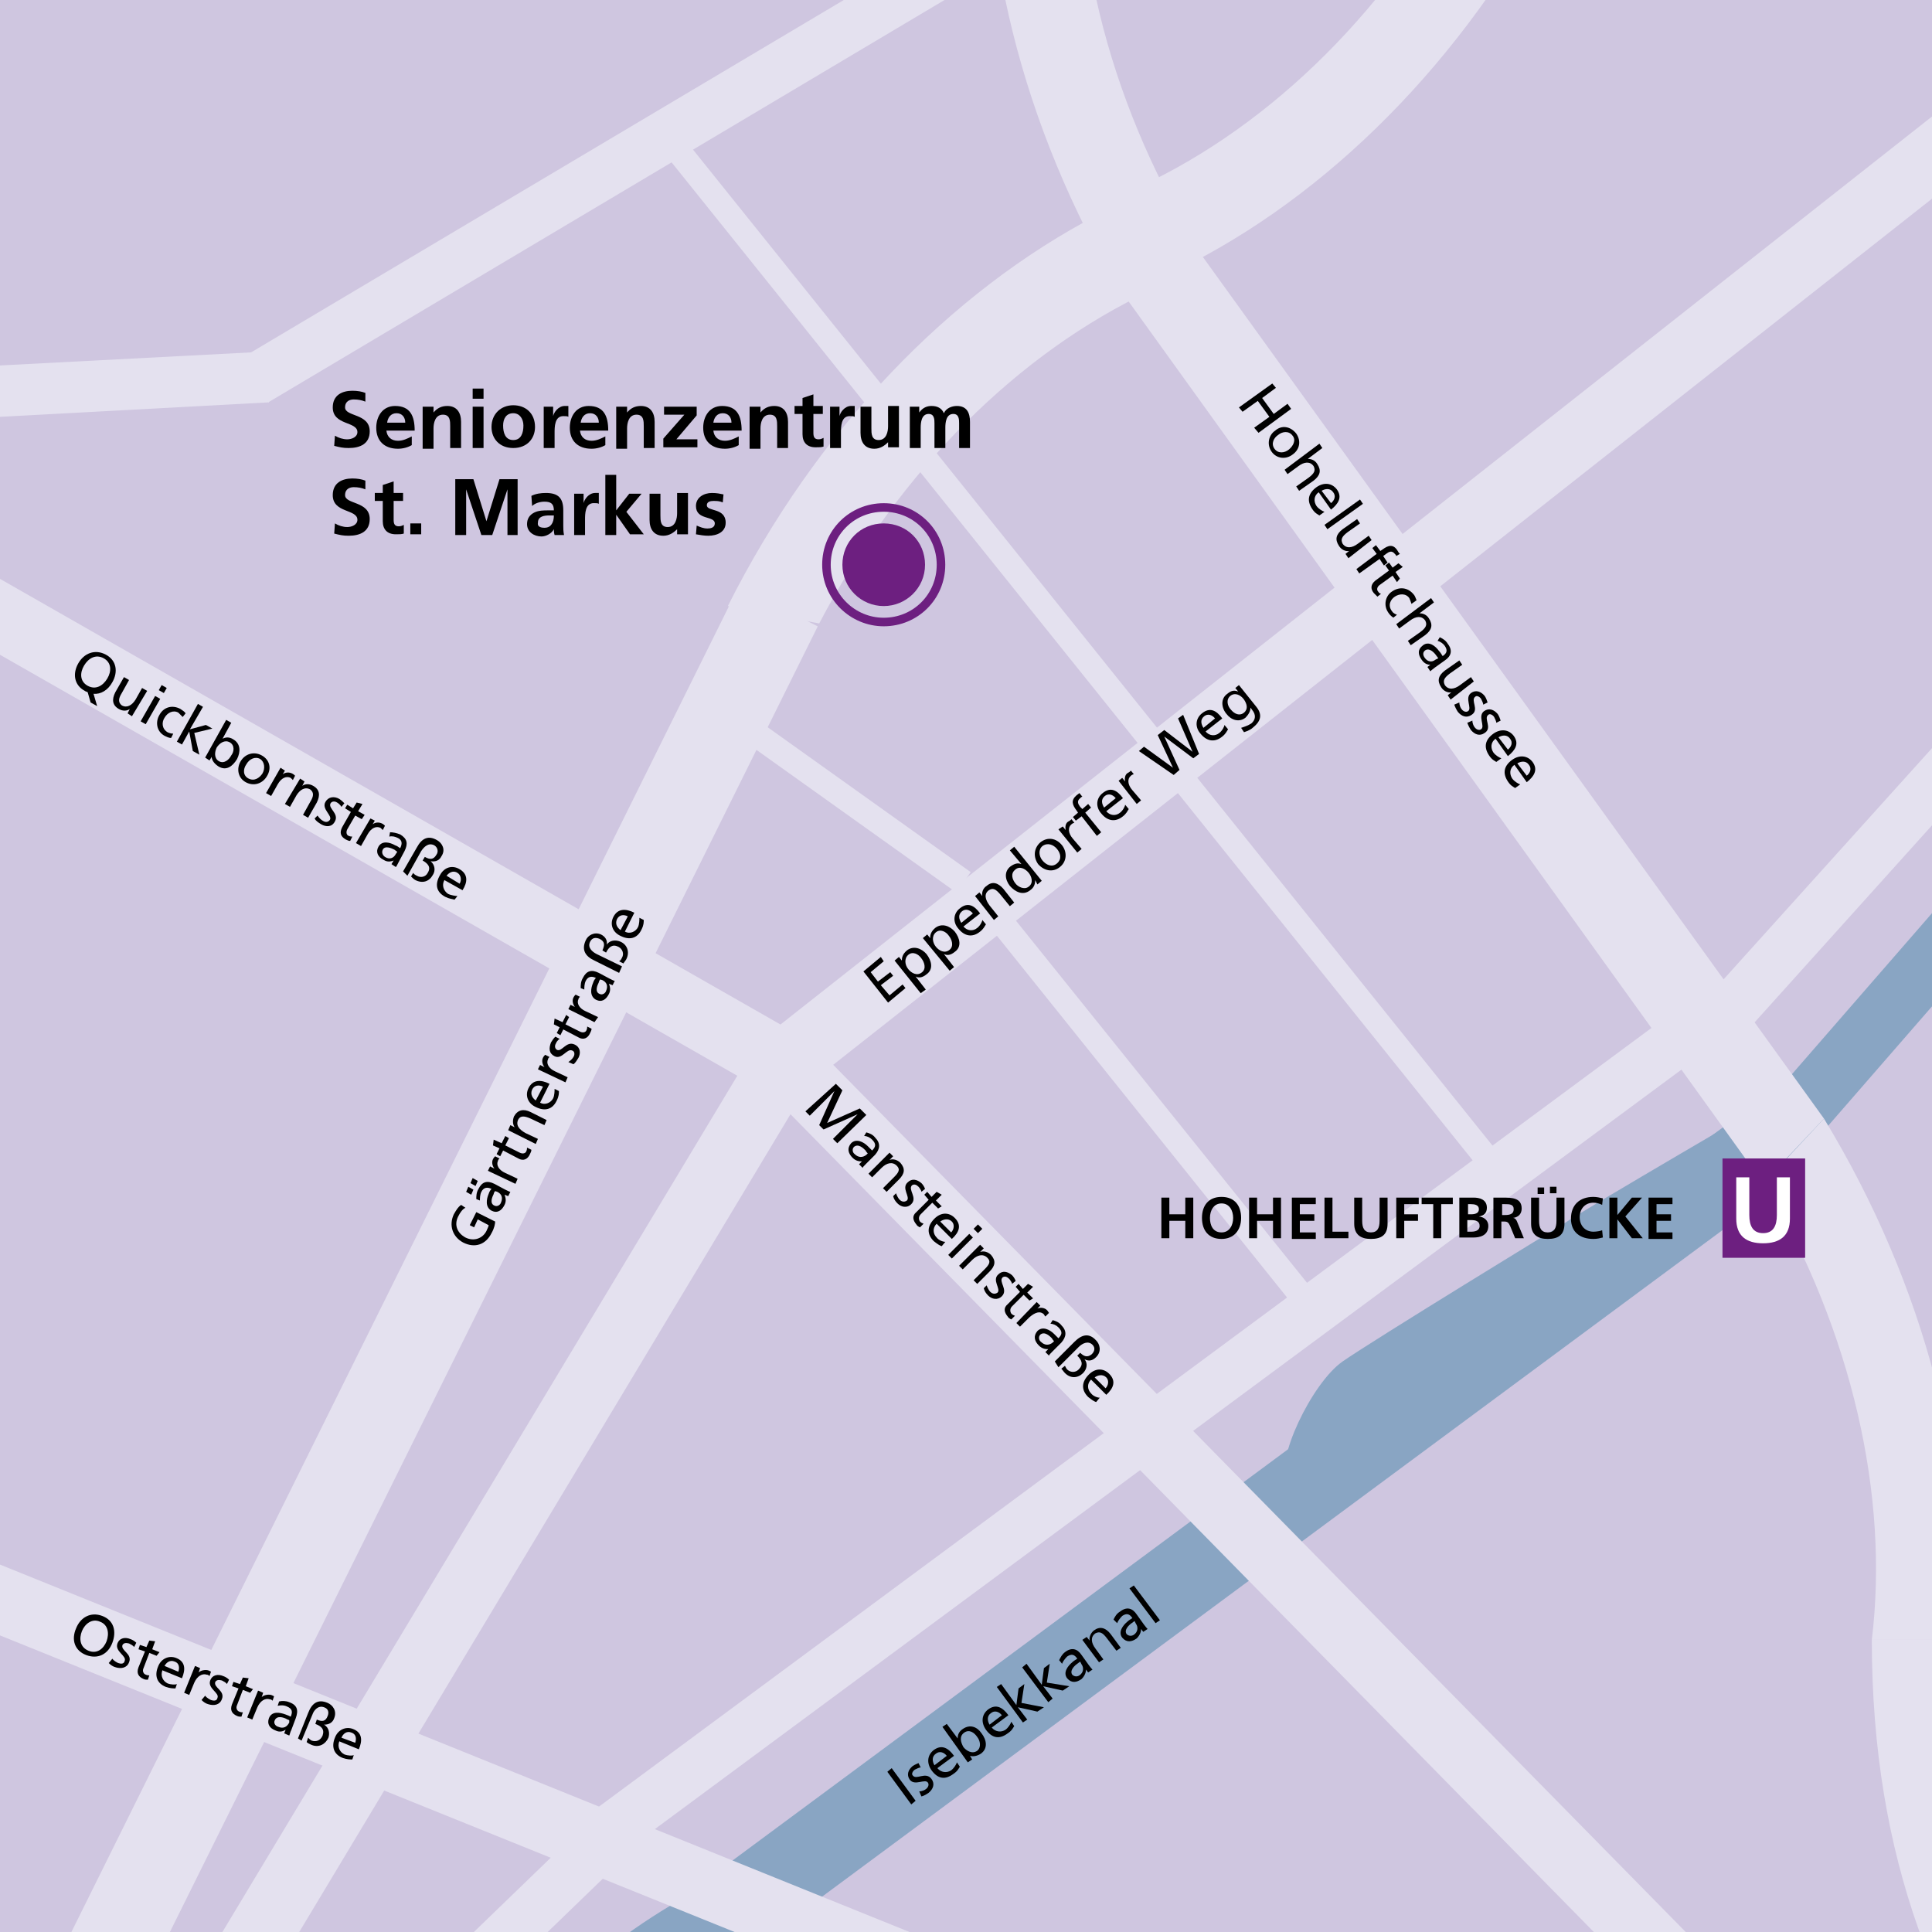 <?xml version="1.0" encoding="utf-8"?>
<!-- Generator: Adobe Illustrator 24.3.0, SVG Export Plug-In . SVG Version: 6.00 Build 0)  -->
<svg version="1.1" id="Ebene_1" xmlns="http://www.w3.org/2000/svg" xmlns:xlink="http://www.w3.org/1999/xlink" x="0px" y="0px"
	 viewBox="0 0 266.5 266.5" style="enable-background:new 0 0 266.5 266.5;" xml:space="preserve">
<rect x="0" y="0" width="266.5" height="266.5" fill="#808080" stroke="none"/>
<style type="text/css">
	.st0{clip-path:url(#SVGID_2_);fill:#CFC6E0;}
	.st1{clip-path:url(#SVGID_4_);fill:#89A5C3;}
	.st2{clip-path:url(#SVGID_4_);fill:#E4E1EF;}
	.st3{clip-path:url(#SVGID_4_);fill:#6D1F80;}
	.st4{clip-path:url(#SVGID_4_);}
	.st5{fill:#FFFFFF;}
	.st6{clip-path:url(#SVGID_4_);fill:none;stroke:#6D1F80;stroke-width:1.178;}
</style>
<g>
	<g>
		<defs>
			<rect id="SVGID_1_" y="0" width="266.5" height="266.5"/>
		</defs>
		<clipPath id="SVGID_2_">
			<use xlink:href="#SVGID_1_"  style="overflow:visible;"/>
		</clipPath>
		<polygon class="st0" points="0,0 0,0 0,266.5 0,266.5 266.5,266.5 266.5,266.5 266.5,0 266.5,0 0,0 		"/>
	</g>
	<g>
		<defs>
			<polygon id="SVGID_3_" points="0,0 0,0 0,266.5 0,266.5 266.5,266.5 266.5,266.5 266.5,0 266.5,0 0,0 			"/>
		</defs>
		<clipPath id="SVGID_4_">
			<use xlink:href="#SVGID_3_"  style="overflow:visible;"/>
		</clipPath>
		<path class="st1" d="M180.7,201.7c0,0,1.8,2.4,4.2,0.6l35.9-26.6c0,0,2.4-1.8,0.6-4.2c0,0,14.4-14.8,20-18
			c5.6-3.2-23.2,13.5-25.7,15.3c0,0-26.2,16-30.5,19c-4.3,3-9.4,13.9-7.6,16.3L180.7,201.7L180.7,201.7z"/>
		<path class="st1" d="M246.4,157.4c0,0,2.3,2,4.2-0.3l62.8-72.2c0,0,2-2.3-0.3-4.2l-1.9-1.6c0,0-2.3-2-4.2,0.3l-62.8,72.2
			c0,0-2,2.3,0.3,4.2L246.4,157.4L246.4,157.4z"/>
		<path class="st1" d="M97.7,268.3c0,0,2.4,3.2,5.6,0.8l146.3-108.3c0,0,3.2-2.4,0.8-5.6l-2-2.7c0,0-2.4-3.2-5.6-0.8L96.5,260
			c0,0-3.2,2.4-0.8,5.6L97.7,268.3L97.7,268.3z"/>
		<polygon class="st2" points="150.8,34.8 243.2,163.2 251.6,154.3 160.7,28.2 150.8,34.8 		"/>
		<path class="st2" d="M258.2,226.2h12.2c1.8-22.9-4.7-48.7-18.8-71.9l-8.2,8.8C255.5,183.8,260.6,206.3,258.2,226.2L258.2,226.2z"
			/>
		<path class="st2" d="M291.8,290l-10.3,6.7c-14-18.3-23.3-40.1-23.3-70.5h12.2C271.4,250.1,278.9,274.6,291.8,290L291.8,290z"/>
		<path class="st2" d="M158.7,40.1l-7.2-10.5c-20.4,10.6-38.9,29.7-51.1,54L113,86C124.1,64.8,140.6,48.6,158.7,40.1L158.7,40.1z"/>
		<path class="st2" d="M157.3,25.7l7.2,10.5c20.4-10.6,38.9-29.7,51.1-54L203-20.2C192,1,175.5,17.2,157.3,25.7L157.3,25.7z"/>
		<path class="st2" d="M149.6-31.4l-13-0.1c-2,22.9,4.2,48.8,18.1,72.1l9.1-8.8C151.8,11.1,147-11.5,149.6-31.4L149.6-31.4z"/>
		<polygon class="st2" points="8.7,296.2 112.8,86.4 101.9,80.9 -2.2,290.8 8.7,296.2 		"/>
		<polygon class="st3" points="237.6,159.8 237.6,173.5 249,173.5 249,159.8 237.6,159.8 		"/>
		<g class="st4">
			<path class="st5" d="M239.5,162.4h1.8v5.2c0,1.5,0.5,2.5,1.9,2.5s1.9-1,1.9-2.5v-5.2h1.8v5.7c0,2.4-1.4,3.4-3.7,3.4
				s-3.7-1-3.7-3.4V162.4z"/>
		</g>
		<path class="st1" d="M53.5,315.4c0,0,6.5,2.8,8.6,0.7c0,0,16.2-31.2,41.3-46.1c5.6-3.3-0.2,0.6-3-2.2l-2.4-2.3
			c0,0,13.7-14.4-5.6-2.6C65.3,279.2,52,307.6,52,307.6s-3.8,2.7-1,5.5L53.5,315.4L53.5,315.4z"/>
		<polygon class="st2" points="94.9,96.7 131.9,123.1 133.9,120.3 96.9,93.9 94.9,96.7 		"/>
		<polygon class="st2" points="133.2,123.7 179.4,181.3 182.1,179.2 135.8,121.6 133.2,123.7 		"/>
		<polygon class="st2" points="92,21.6 205.1,162.5 207.7,160.3 94.6,19.4 92,21.6 		"/>
		<polygon class="st2" points="84.8,256.4 237,143.8 232.8,138.1 80.6,250.7 84.8,256.4 		"/>
		<path class="st6" d="M121.9,85.8c4.4,0,7.9-3.5,7.9-7.9c0-4.4-3.5-7.9-7.9-7.9c-4.4,0-7.9,3.5-7.9,7.9
			C114,82.3,117.6,85.8,121.9,85.8L121.9,85.8z"/>
		<path class="st3" d="M121.9,83.6c3.1,0,5.7-2.5,5.7-5.7s-2.5-5.7-5.7-5.7s-5.7,2.5-5.7,5.7S118.8,83.6,121.9,83.6L121.9,83.6z"/>
		<g class="st4">
			<path d="M50.4,55.4c-0.5-0.2-1-0.3-1.6-0.3c-0.5,0-1.2,0.2-1.2,1.1c0,1.3,3.4,0.8,3.4,3.3c0,1.7-1.3,2.3-2.9,2.3
				c-0.8,0-1.2-0.1-2-0.3l0.1-1.4c0.5,0.3,1.1,0.5,1.7,0.5c0.6,0,1.4-0.3,1.4-1c0-1.5-3.4-0.9-3.4-3.4c0-1.7,1.3-2.3,2.7-2.3
				c0.7,0,1.3,0.1,1.8,0.3L50.4,55.4z"/>
			<path d="M56.8,61.4c-0.5,0.3-1.2,0.5-1.9,0.5c-1.9,0-3-1.1-3-2.9c0-1.6,0.9-3,2.6-3c2.1,0,2.7,1.4,2.7,3.4h-3.9
				c0.1,0.9,0.7,1.4,1.6,1.4c0.7,0,1.3-0.3,1.9-0.6V61.4z M55.9,58.3c0-0.7-0.4-1.3-1.2-1.3s-1.2,0.6-1.3,1.3H55.9z"/>
			<path d="M58.4,56.1h1.4v0.8h0c0.5-0.6,1.1-0.9,1.9-0.9c1.3,0,1.9,0.9,1.9,2.2v3.6h-1.5v-3c0-0.7,0-1.6-1-1.6
				c-1.1,0-1.3,1.2-1.3,1.9v2.8h-1.5V56.1z"/>
			<path d="M65.2,53.6h1.5V55h-1.5V53.6z M65.2,56.1h1.5v5.7h-1.5V56.1z"/>
			<path d="M70.8,55.9c1.7,0,3,1.1,3,3c0,1.6-1.1,2.9-3,2.9c-1.9,0-3-1.3-3-2.9C67.8,57.1,69.1,55.9,70.8,55.9z M70.8,60.7
				c1.1,0,1.4-1,1.4-2c0-0.9-0.5-1.7-1.4-1.7c-1,0-1.4,0.8-1.4,1.7C69.4,59.7,69.7,60.7,70.8,60.7z"/>
		</g>
		<g class="st4">
			<path d="M75,56.1h1.3v1.3h0c0.1-0.5,0.7-1.4,1.6-1.4c0.1,0,0.3,0,0.5,0v1.5c-0.1-0.1-0.4-0.1-0.7-0.1c-1.2,0-1.2,1.5-1.2,2.3v2.1
				H75V56.1z"/>
			<path d="M83.5,61.4c-0.5,0.3-1.2,0.5-1.9,0.5c-1.9,0-3-1.1-3-2.9c0-1.6,0.9-3,2.6-3c2.1,0,2.7,1.4,2.7,3.4H80
				c0.1,0.9,0.7,1.4,1.6,1.4c0.7,0,1.3-0.3,1.9-0.6V61.4z M82.6,58.3c0-0.7-0.4-1.3-1.2-1.3s-1.2,0.6-1.3,1.3H82.6z"/>
		</g>
		<g class="st4">
			<path d="M85.1,56.1h1.4v0.8h0c0.5-0.6,1.1-0.9,1.9-0.9c1.3,0,1.9,0.9,1.9,2.2v3.6h-1.5v-3c0-0.7,0-1.6-1-1.6
				c-1.1,0-1.3,1.2-1.3,1.9v2.8h-1.5V56.1z"/>
			<path d="M91.6,56.1h4.5v1.2l-2.8,3.3h2.9v1.1h-4.7v-1.2l2.9-3.3h-2.8V56.1z"/>
			<path d="M101.9,61.4c-0.5,0.3-1.2,0.5-1.9,0.5c-1.9,0-3-1.1-3-2.9c0-1.6,0.9-3,2.6-3c2.1,0,2.7,1.4,2.7,3.4h-3.9
				c0.1,0.9,0.7,1.4,1.6,1.4c0.7,0,1.3-0.3,1.9-0.6V61.4z M100.9,58.3c0-0.7-0.4-1.3-1.2-1.3s-1.2,0.6-1.3,1.3H100.9z"/>
			<path d="M103.5,56.1h1.4v0.8h0c0.5-0.6,1.1-0.9,1.9-0.9c1.3,0,1.9,0.9,1.9,2.2v3.6h-1.5v-3c0-0.7,0-1.6-1-1.6
				c-1.1,0-1.3,1.2-1.3,1.9v2.8h-1.5V56.1z"/>
			<path d="M110.7,57.1h-1.1v-1.1h1.1v-1.1l1.5-0.5v1.6h1.3v1.1h-1.3v2.6c0,0.5,0.1,0.9,0.7,0.9c0.3,0,0.5-0.1,0.7-0.2l0,1.2
				c-0.3,0.1-0.6,0.1-1.1,0.1c-1.2,0-1.8-0.7-1.8-1.8V57.1z"/>
			<path d="M114.5,56.1h1.3v1.3h0c0.1-0.5,0.7-1.4,1.6-1.4c0.1,0,0.3,0,0.5,0v1.5c-0.1-0.1-0.4-0.1-0.7-0.1c-1.2,0-1.2,1.5-1.2,2.3
				v2.1h-1.5V56.1z"/>
			<path d="M123.9,61.7h-1.4V61h0c-0.5,0.5-1.1,0.9-1.9,0.9c-1.3,0-1.9-0.9-1.9-2.2v-3.6h1.5v3c0,0.7,0,1.6,1,1.6
				c1.1,0,1.3-1.2,1.3-1.9v-2.8h1.5V61.7z"/>
			<path d="M125.4,56.1h1.4v0.8h0c0.5-0.7,1.1-0.9,1.7-0.9c0.8,0,1.4,0.3,1.7,1c0.3-0.7,1.1-1,1.8-1c1.4,0,1.8,1,1.8,2.2v3.6h-1.5
				v-3.4c0-0.5,0-1.3-0.8-1.3c-1,0-1.1,1.2-1.1,1.9v2.8h-1.5v-3.4c0-0.5,0-1.3-0.8-1.3c-1,0-1.1,1.2-1.1,1.9v2.8h-1.5V56.1z"/>
		</g>
		<g class="st4">
			<path d="M50.4,67.5c-0.5-0.2-1-0.3-1.6-0.3c-0.5,0-1.2,0.2-1.2,1.1c0,1.3,3.4,0.8,3.4,3.3c0,1.7-1.3,2.3-2.9,2.3
				c-0.8,0-1.2-0.1-2-0.3l0.1-1.4c0.5,0.3,1.1,0.5,1.7,0.5c0.6,0,1.4-0.3,1.4-1c0-1.5-3.4-0.9-3.4-3.4c0-1.7,1.3-2.3,2.7-2.3
				c0.7,0,1.3,0.1,1.8,0.3L50.4,67.5z"/>
			<path d="M52.8,69.1h-1.1v-1.1h1.1v-1.1l1.5-0.5v1.6h1.3v1.1h-1.3v2.6c0,0.5,0.1,0.9,0.7,0.9c0.3,0,0.5-0.1,0.7-0.2l0,1.2
				c-0.3,0.1-0.6,0.1-1.1,0.1c-1.2,0-1.8-0.7-1.8-1.8V69.1z"/>
			<path d="M56.6,72.2h1.5v1.5h-1.5V72.2z"/>
			<path d="M62.8,66.1h2.5l1.8,5.8h0l1.8-5.8h2.5v7.7H70v-6.3h0l-2.1,6.3h-1.5l-2.1-6.3l0,0v6.3h-1.5V66.1z"/>
			<path d="M73.3,68.4c0.6-0.3,1.3-0.4,2-0.4c1.7,0,2.4,0.7,2.4,2.4v0.7c0,0.6,0,1,0,1.4c0,0.4,0,0.8,0.1,1.3h-1.3
				c-0.1-0.3-0.1-0.7-0.1-0.8h0c-0.3,0.6-1.1,1-1.7,1c-1,0-2-0.6-2-1.7c0-0.8,0.4-1.3,1-1.6s1.3-0.3,1.9-0.3h0.8
				c0-0.9-0.4-1.2-1.3-1.2c-0.6,0-1.3,0.2-1.7,0.6L73.3,68.4z M75.1,72.8c0.5,0,0.8-0.2,1-0.5c0.2-0.3,0.3-0.7,0.3-1.2h-0.6
				c-0.7,0-1.6,0.1-1.6,1C74.1,72.6,74.5,72.8,75.1,72.8z"/>
			<path d="M79.2,68.1h1.3v1.3h0c0.1-0.5,0.7-1.4,1.6-1.4c0.1,0,0.3,0,0.5,0v1.5c-0.1-0.1-0.4-0.1-0.7-0.1c-1.2,0-1.2,1.5-1.2,2.3
				v2.1h-1.5V68.1z"/>
			<path d="M83.5,65.5H85v4.9h0l1.8-2.3h1.7l-2.1,2.5l2.4,3.1h-1.9L85,71h0v2.8h-1.5V65.5z"/>
			<path d="M94.8,73.7h-1.4V73h0c-0.5,0.5-1.1,0.9-1.9,0.9c-1.3,0-1.9-0.9-1.9-2.2v-3.6h1.5v3c0,0.7,0,1.6,1,1.6
				c1.1,0,1.3-1.2,1.3-1.9v-2.8h1.5V73.7z"/>
		</g>
		<g class="st4">
			<path d="M99.7,69.3c-0.5-0.2-0.8-0.2-1.3-0.2c-0.4,0-0.9,0.1-0.9,0.6c0,0.9,2.6,0.3,2.6,2.4c0,1.3-1.2,1.8-2.4,1.8
				c-0.6,0-1.1-0.1-1.7-0.2l0.1-1.2c0.5,0.2,0.9,0.4,1.5,0.4c0.4,0,1-0.1,1-0.7c0-1.1-2.6-0.4-2.6-2.4c0-1.2,1.1-1.8,2.2-1.8
				c0.7,0,1.1,0.1,1.6,0.2L99.7,69.3z"/>
		</g>
		<g class="st4">
			<path d="M160.2,165.2h1.1v2.3h2.2v-2.3h1.1v5.6h-1.1v-2.4h-2.2v2.4h-1.1V165.2z"/>
			<path d="M168.5,165.1c1.8,0,2.7,1.2,2.7,2.9c0,1.7-1,2.9-2.7,2.9c-1.8,0-2.7-1.2-2.7-2.9S166.7,165.1,168.5,165.1z M168.5,170
				c1.1,0,1.6-1,1.6-2c0-1-0.5-2-1.6-2s-1.6,1-1.6,2C166.9,169,167.3,170,168.5,170z"/>
			<path d="M172.3,165.2h1.1v2.3h2.2v-2.3h1.1v5.6h-1.1v-2.4h-2.2v2.4h-1.1V165.2z"/>
			<path d="M178.2,165.2h3.3v0.9h-2.2v1.4h2v0.9h-2v1.6h2.2v0.9h-3.3V165.2z"/>
			<path d="M182.7,165.2h1.1v4.7h2.2v0.9h-3.3V165.2z"/>
			<path d="M186.8,165.2h1.1v3.2c0,1,0.3,1.6,1.2,1.6s1.2-0.6,1.2-1.6v-3.2h1.1v3.6c0,1.5-0.8,2.1-2.3,2.1c-1.4,0-2.3-0.6-2.3-2.1
				V165.2z"/>
			<path d="M192.6,165.2h3.1v0.9h-2v1.4h1.9v0.9h-1.9v2.4h-1.1V165.2z"/>
			<path d="M197.7,166.1h-1.6v-0.9h4.3v0.9h-1.6v4.7h-1.1V166.1z"/>
			<path d="M201.3,165.2h2c0.7,0,1.8,0.2,1.8,1.4c0,0.7-0.4,1.1-1.1,1.2v0c0.8,0.1,1.3,0.6,1.3,1.3c0,1.4-1.3,1.6-2,1.6h-2V165.2z
				 M202.4,167.5h0.5c0.5,0,1.1-0.1,1.1-0.7c0-0.6-0.6-0.7-1.1-0.7h-0.4V167.5z M202.4,169.9h0.5c0.5,0,1.2-0.1,1.2-0.8
				c0-0.7-0.6-0.8-1.2-0.8h-0.5V169.9z"/>
			<path d="M206.1,165.2h1.2c1.2,0,2.6,0,2.6,1.5c0,0.7-0.4,1.2-1.2,1.3v0c0.3,0,0.5,0.3,0.6,0.6l0.9,2.2h-1.2l-0.7-1.7
				c-0.2-0.4-0.3-0.6-0.8-0.6h-0.4v2.3h-1.1V165.2z M207.2,167.6h0.4c0.6,0,1.2-0.1,1.2-0.8c0-0.7-0.6-0.7-1.2-0.7h-0.4V167.6z"/>
			<path d="M211.2,165.2h1.1v3.2c0,1,0.3,1.6,1.2,1.6s1.2-0.6,1.2-1.6v-3.2h1.1v3.6c0,1.5-0.8,2.1-2.3,2.1c-1.4,0-2.3-0.6-2.3-2.1
				V165.2z M212.1,164.7v-0.9h0.9v0.9H212.1z M214.7,163.7v0.9h-0.9v-0.9H214.7z"/>
			<path d="M221.1,170.7c-0.4,0.1-0.8,0.2-1.3,0.2c-1.8,0-3.1-0.9-3.1-2.8c0-1.9,1.2-3,3.1-3c0.4,0,0.9,0.1,1.3,0.2l-0.1,0.9
				c-0.4-0.2-0.8-0.3-1.2-0.3c-1.2,0-1.9,0.9-1.9,2c0,1.1,0.7,2,1.9,2c0.4,0,1-0.1,1.2-0.2L221.1,170.7z"/>
			<path d="M222,165.2h1.1v2.4l2-2.4h1.4l-2.3,2.6l2.4,3h-1.5l-2-2.6h0v2.6H222V165.2z"/>
			<path d="M227.4,165.2h3.3v0.9h-2.2v1.4h2v0.9h-2v1.6h2.2v0.9h-3.3V165.2z"/>
		</g>
		<path class="st2" d="M103.9,149.9c0,0,2.8,3.5,7.2,0l210.6-166c0,0,0.8-0.6,0.2-1.4l-2.2-2.7c0,0-2.8-3.5-7.2,0L103.5,144.6
			c0,0-2.4,1.9-0.5,4.2L103.9,149.9L103.9,149.9z"/>
		<path class="st2" d="M7.8,316.4c0,0,2.6,1.5,4.1-1L110,152.1c0,0,1.5-2.6-1-4.1l-2.6-1.6c0,0-2.6-1.5-4.1,1L4.1,310.7
			c0,0-1.5,2.6,1,4.1L7.8,316.4L7.8,316.4z"/>
		<path class="st2" d="M-14.8,216.4c0,0-1.1,2.8,1.7,3.9l176.6,71.3c0,0,2.8,1.1,3.9-1.7l1.1-2.8c0,0,1.1-2.8-1.7-3.9L-9.7,211.9
			c0,0-2.8-1.1-3.9,1.7L-14.8,216.4L-14.8,216.4z"/>
		<path class="st2" d="M105.9,146.3c0,0-2.1,2.1,0,4.2l133.5,135.9c0,0,2.1,2.1,4.2,0l2.2-2.2c0,0,2.1-2.1,0-4.2L112.3,144.2
			c0,0-2.1-2.1-4.2,0L105.9,146.3L105.9,146.3z"/>
		<path class="st2" d="M-22.5,74c0,0-1.5,2.6,1.1,4.1L104,149.7c0,0,2.6,1.5,4.1-1.1l1.5-2.7c0,0,1.5-2.6-1.1-4.1L-16.9,70.2
			c0,0-2.6-1.5-4.1,1.1L-22.5,74L-22.5,74z"/>
		<g class="st4">
			<path d="M64.2,166.6c-0.4,0.2-0.7,0.6-1,1.2c-0.6,1.2-0.1,2.3,1,2.9c1.2,0.6,2.4,0.1,2.9-0.9c0.2-0.5,0.3-0.6,0.3-0.8l-1.5-0.8
				l-0.5,1.1l-0.6-0.3l0.9-1.8l2.6,1.3c0,0.3-0.1,0.9-0.5,1.6c-0.8,1.6-2.3,2.1-3.9,1.3c-1.5-0.8-2-2.4-1.3-3.9c0.4-0.7,0.6-1,1-1.3
				L64.2,166.6z"/>
			<path d="M64.3,164.4l0.3-0.7l0.7,0.4l-0.3,0.7L64.3,164.4z M64.9,163.2l0.3-0.7l0.7,0.4l-0.3,0.7L64.9,163.2z M65.7,165.4
				c0-0.4,0-0.9,0.3-1.4c0.5-1,1.2-1.2,2.2-0.7l1.5,0.8c0.4,0.2,0.6,0.3,0.7,0.3l-0.3,0.6l-0.5-0.2l0,0c0.1,0.3,0.3,0.8,0,1.4
				c-0.4,0.8-1,1.2-1.8,0.8c-0.9-0.5-0.7-1.6-0.4-2.3c0.1-0.3,0.2-0.5,0.4-0.7c-0.6-0.3-1.1-0.2-1.4,0.4c-0.2,0.4-0.2,0.9-0.2,1.2
				L65.7,165.4z M68.3,164.3c-0.1,0.1-0.2,0.3-0.2,0.4c-0.2,0.4-0.6,1.3,0.1,1.6c0.4,0.2,0.8-0.1,0.9-0.4c0.3-0.7,0.1-1.2-0.5-1.5
				L68.3,164.3z"/>
			<path d="M67.3,161.5l0.3-0.6l0.6,0.3l0,0c-0.3-0.4-0.4-0.9-0.2-1.3c0.1-0.2,0.2-0.3,0.3-0.4l0.6,0.3c-0.1,0.1-0.2,0.2-0.2,0.3
				c-0.3,0.6,0.1,1.3,1,1.7l1.7,0.8l-0.3,0.7L67.3,161.5z"/>
			<path d="M70.2,157l-0.5,1l2,1c0.4,0.2,0.8,0.1,0.9-0.2c0.1-0.2,0.1-0.4,0.1-0.5l0.6,0.3c0,0.2-0.1,0.4-0.2,0.6
				c-0.3,0.7-0.9,1-1.6,0.6l-2.1-1.1l-0.4,0.8l-0.5-0.3l0.4-0.8L68,158l0.1-0.8l1.1,0.5l0.5-1L70.2,157z"/>
			<path d="M70.1,155.9l0.3-0.7l0.6,0.3l0,0c-0.3-0.4-0.3-1-0.1-1.5c0.5-0.9,1.3-1.1,2.3-0.6l2.2,1.1l-0.3,0.7l-1.9-0.9
				c-0.9-0.4-1.4-0.4-1.7,0.1c-0.4,0.8,0.1,1.4,1,1.9l1.7,0.8l-0.3,0.7L70.1,155.9z"/>
			<path d="M77.1,150.5c0,0.3,0,0.7-0.3,1.3c-0.6,1.3-1.7,1.5-2.9,0.9c-1.1-0.5-1.5-1.6-1-2.6c0.6-1.2,1.7-1.2,2.9-0.6l-1.3,2.6
				c0.7,0.4,1.5,0,1.8-0.6c0.2-0.4,0.2-1.1,0.2-1.3L77.1,150.5z M74.9,149.9c-0.6-0.3-1.2-0.2-1.5,0.4c-0.3,0.7,0.1,1.2,0.5,1.5
				L74.9,149.9z"/>
			<path d="M74.2,147.5l0.3-0.6l0.6,0.3l0,0c-0.3-0.4-0.4-0.9-0.2-1.3c0.1-0.2,0.2-0.3,0.3-0.4l0.6,0.3c-0.1,0.1-0.2,0.2-0.2,0.3
				c-0.3,0.6,0.1,1.3,1,1.7l1.7,0.8l-0.3,0.7L74.2,147.5z"/>
			<path d="M78.4,146.5c0.3-0.2,0.6-0.5,0.7-0.7c0.2-0.3,0.2-0.8-0.2-0.9c-0.7-0.3-1.4,1.3-2.4,0.8c-0.8-0.4-0.8-1.1-0.5-1.9
				c0.2-0.3,0.3-0.5,0.6-0.8l0.6,0.3c-0.2,0.1-0.5,0.5-0.5,0.6c-0.2,0.3-0.2,0.7,0.1,0.9c0.7,0.4,1.3-1.3,2.5-0.7
				c0.8,0.4,0.8,1.2,0.5,1.8c-0.2,0.3-0.4,0.7-0.7,0.9L78.4,146.5z"/>
			<path d="M78.5,140.3l-0.5,1l2,1c0.4,0.2,0.8,0.1,0.9-0.2c0.1-0.2,0.1-0.4,0.1-0.5l0.6,0.3c0,0.2-0.1,0.4-0.2,0.6
				c-0.3,0.7-0.9,1-1.6,0.6l-2.1-1.1l-0.4,0.8l-0.5-0.3l0.4-0.8l-0.8-0.4l0.1-0.8l1.1,0.5l0.5-1L78.5,140.3z"/>
			<path d="M78.4,139.2l0.3-0.6l0.6,0.3l0,0c-0.3-0.4-0.4-0.9-0.2-1.3c0.1-0.2,0.2-0.3,0.3-0.4l0.6,0.3c-0.1,0.1-0.2,0.2-0.2,0.3
				c-0.3,0.6,0.1,1.3,1,1.7l1.7,0.8L82,141L78.4,139.2z"/>
			<path d="M80.1,136.3c0-0.4,0-0.9,0.3-1.4c0.5-1,1.2-1.2,2.2-0.7l1.5,0.8c0.4,0.2,0.6,0.3,0.7,0.3l-0.3,0.6l-0.5-0.2l0,0
				c0.1,0.3,0.3,0.8,0,1.4c-0.4,0.8-1,1.2-1.8,0.8c-0.9-0.5-0.7-1.6-0.4-2.3c0.1-0.3,0.2-0.5,0.4-0.7c-0.6-0.3-1.1-0.2-1.4,0.4
				c-0.2,0.4-0.2,0.9-0.2,1.2L80.1,136.3z M82.8,135.1c-0.1,0.1-0.2,0.3-0.2,0.4c-0.2,0.4-0.6,1.3,0.1,1.6c0.4,0.2,0.8-0.1,0.9-0.4
				c0.3-0.7,0.1-1.2-0.5-1.5L82.8,135.1z"/>
			<path d="M85.4,134.2l-3.4-1.7c-1.3-0.6-1.8-1.5-1.2-2.8c0.3-0.7,1.2-1.2,2.1-0.8c0.6,0.3,0.9,0.8,0.8,1.4l0,0
				c0.4-0.6,1.2-0.7,1.9-0.4c0.9,0.4,1.3,1.4,0.8,2.4c-0.1,0.2-0.3,0.4-0.4,0.6l-0.6-0.3c0.2-0.1,0.3-0.3,0.4-0.5
				c0.3-0.5,0.1-1.2-0.5-1.5c-0.8-0.4-1.3,0-1.7,0.8l-0.5-0.3c0.3-0.7,0.4-1.2-0.4-1.6c-0.5-0.2-1-0.2-1.3,0.4
				c-0.4,0.8,0.3,1.4,0.9,1.7l3.5,1.7L85.4,134.2z"/>
			<path d="M88.8,126.9c0,0.3,0,0.7-0.3,1.3c-0.6,1.3-1.7,1.5-2.9,0.9c-1.1-0.5-1.5-1.6-1-2.6c0.6-1.2,1.7-1.2,2.9-0.6l-1.3,2.6
				c0.7,0.4,1.5,0,1.8-0.6c0.2-0.4,0.2-1.1,0.2-1.3L88.8,126.9z M86.6,126.4c-0.6-0.3-1.2-0.2-1.5,0.4c-0.3,0.7,0.1,1.2,0.5,1.5
				L86.6,126.4z"/>
		</g>
		<g class="st4">
			<path d="M119.1,134l2.4-2l0.4,0.6l-1.8,1.5l1,1.3l1.7-1.3l0.4,0.5l-1.7,1.3l1.2,1.4l1.8-1.5l0.4,0.5l-2.4,2L119.1,134z"/>
			<path d="M123.4,132.5l0.6-0.5l0.4,0.5l0,0c0-0.4,0.1-0.9,0.7-1.4c0.9-0.7,2-0.3,2.7,0.5c0.7,0.9,1,2.1,0,2.8
				c-0.6,0.5-1.1,0.5-1.5,0.3l0,0l1.4,1.8L127,137L123.4,132.5z M125.3,131.7c-0.6,0.5-0.5,1.4,0,2c0.4,0.5,1.2,1,1.9,0.4
				c0.6-0.5,0.3-1.4-0.1-1.9C126.7,131.6,125.9,131.2,125.3,131.7z"/>
			<path d="M127.3,129.4l0.6-0.5l0.4,0.5l0,0c0-0.4,0.1-0.9,0.7-1.4c0.9-0.7,2-0.3,2.7,0.5c0.7,0.9,1,2.1,0,2.8
				c-0.6,0.5-1.1,0.5-1.5,0.3l0,0l1.4,1.8l-0.6,0.5L127.3,129.4z M129.1,128.6c-0.6,0.5-0.5,1.4,0,2c0.4,0.5,1.2,1,1.9,0.4
				c0.6-0.5,0.3-1.4-0.1-1.9C130.5,128.5,129.7,128.1,129.1,128.6z"/>
			<path d="M136,127.5c-0.2,0.3-0.3,0.6-0.8,1c-1.1,0.9-2.2,0.6-3-0.4c-0.8-0.9-0.7-2.1,0.2-2.8c1.1-0.9,2-0.4,2.8,0.7l-2.3,1.8
				c0.5,0.6,1.3,0.7,1.9,0.2c0.4-0.3,0.7-0.9,0.7-1.1L136,127.5z M134.2,126c-0.4-0.5-1-0.7-1.5-0.3c-0.6,0.5-0.4,1.1-0.1,1.6
				L134.2,126z"/>
			<path d="M134.5,123.6l0.6-0.5l0.4,0.5l0,0c-0.1-0.5,0.1-1.1,0.6-1.4c0.8-0.7,1.6-0.4,2.3,0.4l1.5,1.9l-0.6,0.5l-1.3-1.6
				c-0.6-0.7-1-1-1.6-0.6c-0.7,0.5-0.5,1.3,0.1,2.1l1.2,1.5l-0.6,0.5L134.5,123.6z"/>
			<path d="M142.8,121.4L142.8,121.4c0,0.4-0.1,1-0.7,1.4c-1,0.8-2.1,0.2-2.8-0.6c-0.7-0.9-0.8-2,0.1-2.7c0.6-0.4,1-0.5,1.5-0.3l0,0
				l-1.6-1.9l0.6-0.5l3.8,4.7l-0.6,0.5L142.8,121.4z M141.9,122.3c0.7-0.5,0.4-1.4,0-1.9c-0.5-0.6-1.3-1-1.9-0.4
				c-0.6,0.5-0.4,1.3,0.1,1.9C140.4,122.3,141.3,122.8,141.9,122.3z"/>
			<path d="M143.5,116.2c1-0.8,2.2-0.6,3,0.4c0.7,0.9,0.7,2.2-0.3,3c-1,0.8-2.2,0.5-3-0.4C142.5,118.2,142.6,117,143.5,116.2z
				 M145.8,119.1c0.7-0.6,0.5-1.4,0-2c-0.5-0.6-1.3-0.9-2-0.4c-0.6,0.5-0.5,1.4,0,2C144.3,119.3,145.1,119.7,145.8,119.1z"/>
			<path d="M146,114.4l0.6-0.4l0.4,0.5l0,0c-0.1-0.5,0-1,0.4-1.2c0.2-0.1,0.3-0.2,0.4-0.3l0.4,0.5c-0.1,0-0.3,0.1-0.4,0.2
				c-0.5,0.4-0.5,1.2,0.2,2l1.2,1.4l-0.6,0.5L146,114.4z"/>
			<path d="M149.2,112.6l-0.8,0.6l-0.4-0.5l0.7-0.6l-0.2-0.3c-0.6-0.8-0.8-1.4,0-2.1c0.1-0.1,0.3-0.2,0.4-0.3l0.4,0.5
				c-0.1,0-0.2,0.1-0.3,0.2c-0.5,0.4-0.3,0.8,0,1.2l0.3,0.3l0.8-0.7l0.4,0.5l-0.8,0.7l2.2,2.7l-0.6,0.5L149.2,112.6z"/>
			<path d="M155.7,111.6c-0.2,0.3-0.3,0.6-0.8,1c-1.1,0.9-2.2,0.6-3-0.4c-0.8-0.9-0.7-2.1,0.2-2.8c1.1-0.9,2-0.4,2.8,0.7l-2.3,1.8
				c0.5,0.6,1.3,0.7,1.9,0.2c0.4-0.3,0.7-0.9,0.7-1.1L155.7,111.6z M153.9,110.1c-0.4-0.5-1-0.7-1.5-0.3c-0.6,0.5-0.4,1.1-0.1,1.6
				L153.9,110.1z"/>
			<path d="M154.3,107.7l0.5-0.4l0.4,0.5l0,0c-0.1-0.5,0-1,0.4-1.2c0.2-0.1,0.3-0.2,0.4-0.3l0.4,0.5c-0.1,0-0.3,0.1-0.4,0.2
				c-0.5,0.4-0.5,1.2,0.2,2l1.2,1.4l-0.6,0.5L154.3,107.7z"/>
		</g>
		<g class="st4">
			<path d="M157.1,103.6l0.7-0.6l4,2.9l0,0l-2.1-4.5l0.9-0.7l3.9,3l0,0l-2-4.6l0.7-0.5l2.2,5.4l-0.8,0.6l-4-3l0,0l2.1,4.6l-0.8,0.7
				L157.1,103.6z"/>
			<path d="M169.4,100.6c-0.2,0.3-0.3,0.6-0.8,1c-1.1,0.9-2.2,0.6-3-0.4c-0.8-0.9-0.7-2.1,0.2-2.8c1.1-0.9,2-0.4,2.8,0.7l-2.3,1.8
				c0.5,0.6,1.3,0.7,1.9,0.2c0.4-0.3,0.7-0.9,0.7-1.1L169.4,100.6z M167.6,99.1c-0.4-0.5-1-0.7-1.5-0.3c-0.6,0.5-0.4,1.1-0.1,1.6
				L167.6,99.1z"/>
		</g>
		<g class="st4">
			<path d="M173.3,97.5c0.8,1,0.7,1.9-0.4,2.8c-0.3,0.3-0.7,0.5-1.3,0.7l-0.4-0.6c0.6-0.2,0.9-0.3,1.4-0.6c0.6-0.5,0.7-1.2,0.1-1.9
				l-0.2-0.3l0,0c0,0.5-0.3,1-0.7,1.4c-0.9,0.7-2,0.3-2.6-0.5c-0.7-0.8-0.9-2.1,0.1-2.8c0.6-0.5,1-0.5,1.5-0.3l0,0l-0.4-0.5l0.5-0.4
				L173.3,97.5z M171.6,96.5c-0.5-0.7-1.3-1-1.9-0.5c-0.6,0.5-0.4,1.4,0.1,1.9c0.5,0.6,1.2,0.9,1.8,0.4S172,97.1,171.6,96.5z"/>
		</g>
		<g class="st4">
			<path d="M175.5,52.9l0.5,0.6l-1.9,1.4l1.6,2.2l1.9-1.4l0.5,0.7l-4.5,3.3L173,59l2.1-1.5l-1.6-2.2l-2.1,1.5l-0.5-0.6L175.5,52.9z"
				/>
			<path d="M178.8,59.8c0.7,1,0.5,2.2-0.5,2.9c-0.9,0.7-2.2,0.6-2.9-0.4c-0.7-1-0.4-2.3,0.5-2.9C176.8,58.6,178,58.8,178.8,59.8z
				 M175.8,61.9c0.5,0.7,1.4,0.6,2,0.1c0.6-0.5,1-1.3,0.5-1.9c-0.5-0.7-1.4-0.6-2-0.1C175.7,60.4,175.3,61.2,175.8,61.9z"/>
			<path d="M182,61.2l0.4,0.6l-2,1.5l0,0c0.5,0,1,0.2,1.3,0.7c0.6,0.9,0.4,1.6-0.5,2.3l-2,1.4l-0.4-0.6l1.7-1.2c0.8-0.6,1-1,0.7-1.6
				c-0.5-0.7-1.3-0.6-2.1,0l-1.5,1.1l-0.4-0.6L182,61.2z"/>
			<path d="M182,71.1c-0.3-0.2-0.6-0.3-1-0.9c-0.8-1.2-0.5-2.2,0.6-3c1-0.7,2.1-0.6,2.8,0.3c0.8,1.1,0.2,2-0.8,2.8l-1.7-2.4
				c-0.7,0.5-0.7,1.3-0.3,1.9c0.3,0.4,0.8,0.7,1.1,0.8L182,71.1z M183.6,69.4c0.5-0.4,0.7-1,0.3-1.5c-0.4-0.6-1.1-0.5-1.6-0.2
				L183.6,69.4z"/>
			<path d="M187.6,68.9l0.4,0.6l-4.9,3.5l-0.4-0.6L187.6,68.9z"/>
			<path d="M186,77l-0.4-0.6l0.5-0.4l0,0c-0.5,0.1-1.1-0.2-1.4-0.7c-0.6-0.9-0.4-1.6,0.5-2.3l2-1.4l0.4,0.6l-1.7,1.2
				c-0.8,0.6-1,1-0.7,1.6c0.5,0.7,1.3,0.6,2.1,0l1.5-1.1l0.4,0.6L186,77z"/>
			<path d="M189.9,76.4l-0.6-0.8l0.5-0.4l0.6,0.8l0.3-0.2c0.8-0.6,1.5-0.8,2.1,0.2c0.1,0.2,0.2,0.3,0.3,0.4l-0.5,0.3
				c0-0.1-0.1-0.2-0.2-0.3c-0.4-0.5-0.8-0.3-1.2,0l-0.4,0.3l0.6,0.9l-0.5,0.4l-0.6-0.9l-2.8,2l-0.4-0.6L189.9,76.4z"/>
			<path d="M192.7,80.3l-0.6-0.9l-1.8,1.3c-0.4,0.3-0.4,0.7-0.2,0.9c0.1,0.2,0.3,0.3,0.4,0.3l-0.5,0.4c-0.1-0.1-0.3-0.3-0.5-0.5
				c-0.5-0.6-0.4-1.2,0.2-1.7l1.9-1.4l-0.5-0.7l0.5-0.4l0.5,0.7l0.8-0.6l0.6,0.5l-1,0.7l0.6,0.9L192.7,80.3z"/>
			<path d="M194.7,83.3c-0.1-0.3-0.2-0.6-0.3-0.8c-0.5-0.7-1.4-0.6-2-0.2c-0.6,0.4-1,1.2-0.4,2c0.1,0.2,0.4,0.4,0.7,0.5l-0.5,0.4
				c-0.3-0.2-0.5-0.4-0.7-0.7c-0.7-1-0.4-2.3,0.5-2.9c1-0.7,2.2-0.6,3,0.4c0.2,0.2,0.3,0.6,0.4,0.8L194.7,83.3z"/>
			<path d="M197.4,82.5l0.4,0.6l-2,1.5l0,0c0.5,0,1,0.2,1.3,0.7c0.6,0.9,0.4,1.6-0.5,2.3l-2,1.4l-0.4-0.6l1.7-1.2
				c0.8-0.6,1-1,0.7-1.6c-0.5-0.7-1.3-0.6-2.1,0l-1.5,1.1l-0.4-0.6L197.4,82.5z"/>
			<path d="M198.6,87.9c0.4,0.2,0.8,0.4,1.1,0.9c0.7,0.9,0.5,1.7-0.4,2.3l-1.4,1c-0.4,0.3-0.5,0.4-0.6,0.5l-0.4-0.6l0.4-0.3l0,0
				c-0.3,0-0.8-0.1-1.2-0.7c-0.5-0.7-0.6-1.4,0.2-2c0.8-0.6,1.7,0.1,2.2,0.8c0.2,0.2,0.3,0.4,0.5,0.7c0.6-0.4,0.7-0.8,0.3-1.4
				c-0.2-0.3-0.6-0.6-1-0.7L198.6,87.9z M198.4,90.8c-0.1-0.1-0.2-0.3-0.3-0.4c-0.2-0.3-0.9-1.1-1.5-0.7c-0.4,0.3-0.3,0.7-0.1,1
				c0.4,0.6,1,0.7,1.5,0.3L198.4,90.8z"/>
			<path d="M200.1,96.5l-0.4-0.6l0.5-0.4l0,0c-0.5,0.1-1.1-0.2-1.4-0.7c-0.6-0.9-0.4-1.6,0.5-2.3l2-1.4l0.4,0.6l-1.7,1.2
				c-0.8,0.6-1,1-0.7,1.6c0.5,0.7,1.3,0.6,2.1,0l1.5-1.1l0.4,0.6L200.1,96.5z"/>
			<path d="M201.3,96.9c0,0.4,0.2,0.8,0.3,0.9c0.2,0.3,0.6,0.5,0.9,0.3c0.6-0.4-0.5-1.8,0.4-2.5c0.7-0.5,1.4-0.2,1.9,0.4
				c0.2,0.3,0.3,0.6,0.4,0.9l-0.6,0.3c0-0.2-0.2-0.6-0.3-0.8c-0.2-0.3-0.6-0.5-0.8-0.3c-0.7,0.5,0.6,1.8-0.5,2.5
				c-0.7,0.5-1.4,0.2-1.9-0.4c-0.2-0.3-0.4-0.7-0.5-1L201.3,96.9z"/>
			<path d="M203.1,99.4c0,0.4,0.2,0.8,0.3,0.9c0.2,0.3,0.6,0.5,0.9,0.3c0.6-0.4-0.5-1.8,0.4-2.5c0.7-0.5,1.4-0.2,1.9,0.4
				c0.2,0.3,0.3,0.6,0.4,0.9l-0.6,0.3c0-0.2-0.2-0.6-0.3-0.8c-0.2-0.3-0.6-0.5-0.8-0.3c-0.7,0.5,0.6,1.8-0.5,2.5
				c-0.7,0.5-1.4,0.2-1.9-0.4c-0.2-0.3-0.4-0.7-0.5-1L203.1,99.4z"/>
			<path d="M206.4,105.1c-0.3-0.2-0.6-0.3-1-0.9c-0.8-1.2-0.5-2.2,0.6-3c1-0.7,2.1-0.6,2.8,0.3c0.8,1.1,0.2,2-0.8,2.8l-1.7-2.4
				c-0.7,0.5-0.7,1.3-0.3,1.9c0.3,0.4,0.8,0.7,1.1,0.8L206.4,105.1z M208,103.4c0.5-0.4,0.7-1,0.3-1.5c-0.4-0.6-1.1-0.5-1.6-0.2
				L208,103.4z"/>
			<path d="M209,108.7c-0.3-0.2-0.6-0.3-1-0.9c-0.8-1.2-0.5-2.2,0.6-3c1-0.7,2.1-0.6,2.8,0.3c0.8,1.1,0.2,2-0.8,2.8l-1.7-2.4
				c-0.7,0.5-0.7,1.3-0.3,1.9c0.3,0.4,0.8,0.7,1.1,0.8L209,108.7z M210.6,107c0.5-0.4,0.7-1,0.3-1.5c-0.4-0.6-1.1-0.5-1.6-0.2
				L210.6,107z"/>
		</g>
		<g class="st4">
			<path d="M12.1,95.5c-0.1-0.1-0.3-0.1-0.4-0.2c-1.5-0.8-1.7-2.4-0.9-3.8c0.8-1.4,2.3-2,3.8-1.2c1.5,0.8,1.7,2.4,0.9,3.8
				c-0.6,1.1-1.6,1.7-2.6,1.6l0.5,1.7l-0.9-0.5L12.1,95.5z M12.1,94.6c1.1,0.6,2.1,0,2.7-1c0.6-1,0.6-2.2-0.5-2.8
				c-1.1-0.6-2.1,0-2.7,1C11,92.8,11,94,12.1,94.6z"/>
			<path d="M18.2,98.8l-0.6-0.4l0.3-0.6l0,0c-0.4,0.3-1,0.3-1.5,0c-0.9-0.5-1-1.3-0.5-2.3l1.2-2.1l0.7,0.4l-1,1.8
				c-0.5,0.8-0.5,1.3,0,1.7c0.7,0.4,1.4,0,1.9-0.8l0.9-1.6l0.7,0.4L18.2,98.8z"/>
			<path d="M21.4,96l0.7,0.4l-2,3.5l-0.7-0.4L21.4,96z M22.6,95.6l-0.7-0.4l0.4-0.7l0.7,0.4L22.6,95.6z"/>
			<path d="M25.2,98.9c-0.2-0.2-0.4-0.4-0.6-0.6c-0.7-0.4-1.5,0-1.9,0.7c-0.4,0.6-0.4,1.5,0.4,2c0.2,0.1,0.5,0.2,0.8,0.2l-0.3,0.6
				c-0.3,0-0.7-0.2-0.9-0.3c-1.1-0.6-1.3-1.9-0.7-2.9c0.6-1.1,1.8-1.4,2.9-0.8c0.3,0.2,0.6,0.4,0.7,0.6L25.2,98.9z"/>
			<path d="M27.3,97.1l0.7,0.4l-1.8,3.1l2.2-0.6l0.9,0.5l-2.5,0.6l0.7,3l-0.9-0.5l-0.5-2.7l-1,1.8l-0.7-0.4L27.3,97.1z"/>
			<path d="M31.2,99.3l0.7,0.4l-1.2,2.2l0,0c0.4-0.2,0.9-0.3,1.5,0.1c1,0.6,1,1.7,0.5,2.7c-0.6,1-1.5,1.7-2.6,1
				c-0.6-0.4-0.9-0.9-0.9-1.3l0,0l-0.3,0.5l-0.6-0.4L31.2,99.3z M31.7,102.4c-0.7-0.4-1.4,0.1-1.8,0.7c-0.3,0.6-0.4,1.5,0.3,1.9
				c0.7,0.4,1.4-0.2,1.7-0.8C32.3,103.7,32.4,102.8,31.7,102.4z"/>
			<path d="M36.1,104.2c1.1,0.6,1.4,1.8,0.7,2.9c-0.6,1-1.8,1.4-2.9,0.8c-1.1-0.6-1.3-1.9-0.7-2.9C33.8,104,35,103.6,36.1,104.2z
				 M34.3,107.4c0.8,0.4,1.5-0.1,1.9-0.7c0.4-0.7,0.3-1.6-0.3-2c-0.7-0.4-1.5,0-1.9,0.7C33.5,106.1,33.5,107,34.3,107.4z"/>
			<path d="M38.7,105.9l0.6,0.4l-0.3,0.5l0,0c0.4-0.3,0.9-0.3,1.3-0.1c0.2,0.1,0.3,0.2,0.4,0.3l-0.3,0.6c-0.1-0.1-0.2-0.2-0.3-0.3
				c-0.6-0.3-1.3,0-1.8,0.9l-0.9,1.6l-0.7-0.4L38.7,105.9z"/>
			<path d="M41.4,107.4l0.6,0.4l-0.3,0.6l0,0c0.4-0.3,1-0.3,1.5,0c0.9,0.5,1,1.3,0.5,2.3l-1.2,2.1l-0.7-0.4l1-1.8
				c0.5-0.8,0.5-1.3,0-1.7c-0.7-0.4-1.4,0-1.9,0.8l-0.9,1.6l-0.7-0.4L41.4,107.4z"/>
			<path d="M43.8,112.5c0.2,0.3,0.5,0.6,0.7,0.7c0.3,0.2,0.7,0.3,1-0.1c0.4-0.6-1.2-1.5-0.6-2.5c0.4-0.7,1.2-0.8,1.9-0.4
				c0.3,0.2,0.5,0.4,0.7,0.6l-0.4,0.5c-0.1-0.2-0.4-0.5-0.6-0.6c-0.3-0.2-0.7-0.2-0.9,0.1c-0.4,0.7,1.2,1.4,0.6,2.5
				c-0.4,0.8-1.2,0.8-1.9,0.4c-0.3-0.2-0.7-0.4-0.9-0.8L43.8,112.5z"/>
			<path d="M49.9,113l-0.9-0.5l-1.1,1.9c-0.2,0.4-0.1,0.8,0.2,0.9c0.2,0.1,0.4,0.1,0.5,0.1l-0.3,0.6c-0.2,0-0.4-0.1-0.6-0.2
				c-0.7-0.4-0.9-0.9-0.5-1.7l1.2-2.1l-0.8-0.5l0.3-0.5l0.8,0.5l0.5-0.8l0.8,0.2l-0.6,1l0.9,0.5L49.9,113z"/>
			<path d="M51.1,112.9l0.6,0.3l-0.3,0.5l0,0c0.4-0.3,0.9-0.3,1.3-0.1c0.2,0.1,0.3,0.2,0.4,0.3l-0.3,0.6c-0.1-0.1-0.2-0.2-0.3-0.3
				c-0.6-0.3-1.3,0-1.8,0.9l-0.9,1.6l-0.7-0.4L51.1,112.9z"/>
			<path d="M53.8,114.8c0.4,0,0.9,0.1,1.4,0.3c1,0.6,1.1,1.3,0.6,2.3l-0.8,1.5c-0.2,0.4-0.3,0.6-0.4,0.7l-0.6-0.4l0.3-0.5l0,0
				c-0.3,0.1-0.8,0.3-1.4-0.1c-0.8-0.4-1.1-1.1-0.7-1.8c0.5-0.9,1.6-0.6,2.3-0.2c0.3,0.1,0.4,0.2,0.7,0.4c0.3-0.6,0.3-1.1-0.3-1.4
				c-0.4-0.2-0.8-0.3-1.2-0.2L53.8,114.8z M54.8,117.5c-0.1-0.1-0.3-0.2-0.4-0.3c-0.4-0.2-1.3-0.6-1.6,0c-0.2,0.4,0,0.8,0.3,1
				c0.6,0.4,1.2,0.2,1.5-0.4L54.8,117.5z"/>
			<path d="M55.6,120.2l1.9-3.3c0.7-1.3,1.6-1.7,2.8-1c0.7,0.4,1.2,1.3,0.6,2.2c-0.3,0.6-0.8,0.8-1.5,0.7l0,0
				c0.6,0.5,0.7,1.3,0.3,1.9c-0.5,0.9-1.4,1.2-2.4,0.7c-0.2-0.1-0.4-0.3-0.6-0.5l0.3-0.5c0.1,0.2,0.3,0.3,0.5,0.4
				c0.5,0.3,1.2,0.2,1.5-0.4c0.5-0.8,0-1.3-0.7-1.7l0.3-0.5c0.7,0.4,1.2,0.4,1.6-0.3c0.3-0.4,0.2-1-0.3-1.3
				c-0.8-0.4-1.4,0.2-1.8,0.8l-1.9,3.4L55.6,120.2z"/>
			<path d="M62.7,124.1c-0.3-0.1-0.7-0.1-1.3-0.4c-1.3-0.7-1.4-1.8-0.7-3c0.6-1.1,1.7-1.4,2.7-0.8c1.2,0.7,1.1,1.8,0.4,2.9l-2.5-1.4
				c-0.4,0.7-0.1,1.5,0.5,1.9c0.4,0.2,1.1,0.3,1.3,0.3L62.7,124.1z M63.4,121.9c0.3-0.5,0.2-1.2-0.3-1.5c-0.6-0.4-1.2,0-1.5,0.4
				L63.4,121.9z"/>
		</g>
		<g class="st4">
			<path d="M14.1,222.9c1.6,0.6,2,2.1,1.4,3.7c-0.6,1.6-2,2.3-3.6,1.7c-1.6-0.6-2.1-2.1-1.4-3.7C11.1,223.1,12.5,222.3,14.1,222.9z
				 M12.2,227.7c1.2,0.5,2.1-0.3,2.5-1.3c0.4-1.1,0.2-2.3-0.9-2.7c-1.1-0.5-2.1,0.3-2.5,1.3C10.9,226,11,227.2,12.2,227.7z"/>
			<path d="M15.5,228.8c0.2,0.3,0.6,0.5,0.8,0.6c0.3,0.1,0.8,0.2,0.9-0.3c0.3-0.7-1.4-1.3-1-2.4c0.3-0.8,1.1-0.9,1.8-0.6
				c0.3,0.1,0.6,0.3,0.8,0.5l-0.3,0.6c-0.1-0.2-0.5-0.4-0.7-0.5c-0.4-0.1-0.7-0.1-0.9,0.2c-0.3,0.8,1.4,1.2,0.9,2.4
				c-0.3,0.8-1.1,0.9-1.8,0.7c-0.4-0.1-0.7-0.3-1-0.6L15.5,228.8z"/>
			<path d="M21.6,228.4l-1-0.4l-0.8,2.1c-0.2,0.4,0,0.8,0.3,0.9c0.2,0.1,0.4,0.1,0.5,0.1l-0.2,0.6c-0.2,0-0.4,0-0.6-0.1
				c-0.7-0.3-1-0.8-0.7-1.6l0.9-2.2l-0.9-0.3l0.2-0.6l0.9,0.3l0.4-0.9l0.8,0.1l-0.4,1.1l1,0.4L21.6,228.4z"/>
			<path d="M24.2,232.9c-0.3,0-0.7,0-1.3-0.2c-1.3-0.5-1.6-1.6-1.1-2.8c0.4-1.1,1.5-1.6,2.5-1.2c1.3,0.5,1.3,1.6,0.8,2.8l-2.7-1.1
				c-0.3,0.8,0.1,1.5,0.7,1.8c0.5,0.2,1.1,0.2,1.3,0.1L24.2,232.9z M24.6,230.6c0.2-0.6,0.1-1.2-0.5-1.4c-0.7-0.3-1.2,0.2-1.4,0.6
				L24.6,230.6z"/>
			<path d="M26.9,229.8l0.7,0.3l-0.2,0.6l0,0c0.3-0.3,0.9-0.4,1.3-0.3c0.2,0.1,0.3,0.1,0.4,0.2l-0.2,0.6c-0.1-0.1-0.2-0.2-0.4-0.2
				c-0.6-0.2-1.3,0.2-1.7,1.1l-0.7,1.7l-0.7-0.3L26.9,229.8z"/>
			<path d="M28.3,233.9c0.2,0.3,0.6,0.5,0.8,0.6c0.3,0.1,0.8,0.2,0.9-0.3c0.3-0.7-1.4-1.3-1-2.4c0.3-0.8,1.1-0.9,1.8-0.6
				c0.3,0.1,0.6,0.3,0.8,0.5l-0.3,0.6c-0.1-0.2-0.5-0.4-0.7-0.5c-0.4-0.1-0.7-0.1-0.9,0.2c-0.3,0.8,1.4,1.2,0.9,2.4
				c-0.3,0.8-1.1,0.9-1.8,0.7c-0.4-0.1-0.7-0.3-1-0.6L28.3,233.9z"/>
			<path d="M34.5,233.5l-1-0.4l-0.8,2.1c-0.2,0.4,0,0.8,0.3,0.9c0.2,0.1,0.4,0.1,0.5,0.1l-0.2,0.6c-0.2,0-0.4,0-0.6-0.1
				c-0.7-0.3-1-0.8-0.7-1.6l0.9-2.2l-0.9-0.3l0.2-0.6l0.9,0.3l0.4-0.9l0.8,0.1l-0.4,1.1l1,0.4L34.5,233.5z"/>
			<path d="M35.6,233.2l0.7,0.3l-0.2,0.6l0,0c0.3-0.3,0.9-0.4,1.3-0.3c0.2,0.1,0.3,0.1,0.4,0.2l-0.2,0.6c-0.1-0.1-0.2-0.2-0.4-0.2
				c-0.6-0.2-1.3,0.2-1.7,1.1l-0.7,1.7l-0.7-0.3L35.6,233.2z"/>
			<path d="M38.5,234.7c0.4-0.1,0.9-0.1,1.4,0.1c1.1,0.4,1.3,1.1,0.9,2.2l-0.6,1.6c-0.2,0.4-0.2,0.6-0.3,0.8l-0.7-0.3l0.2-0.5l0,0
				c-0.3,0.2-0.8,0.4-1.4,0.1c-0.8-0.3-1.2-0.9-0.9-1.7c0.4-1,1.5-0.8,2.3-0.5c0.3,0.1,0.5,0.2,0.7,0.3c0.3-0.7,0.2-1.1-0.5-1.4
				c-0.4-0.2-0.9-0.2-1.3-0.1L38.5,234.7z M39.9,237.3c-0.1-0.1-0.3-0.1-0.4-0.2c-0.4-0.2-1.3-0.5-1.6,0.2c-0.2,0.4,0.1,0.8,0.5,0.9
				c0.7,0.3,1.2,0,1.5-0.6L39.9,237.3z"/>
			<path d="M41.1,239.8l1.4-3.5c0.5-1.3,1.3-2,2.7-1.4c0.7,0.3,1.3,1.1,0.9,2.1c-0.2,0.6-0.7,0.9-1.4,0.9l0,0
				c0.7,0.4,0.8,1.2,0.6,1.8c-0.4,0.9-1.3,1.4-2.3,1c-0.2-0.1-0.5-0.2-0.7-0.4l0.2-0.6c0.2,0.2,0.3,0.3,0.5,0.4
				c0.6,0.2,1.2,0,1.5-0.7c0.3-0.9-0.2-1.3-1-1.6l0.2-0.6c0.7,0.3,1.2,0.3,1.5-0.5c0.2-0.5,0.1-1-0.5-1.2c-0.8-0.3-1.4,0.4-1.6,1
				l-1.5,3.6L41.1,239.8z"/>
			<path d="M48.6,242.7c-0.3,0-0.7,0-1.3-0.2c-1.3-0.5-1.6-1.6-1.1-2.8c0.4-1.1,1.5-1.6,2.5-1.2c1.3,0.5,1.3,1.6,0.8,2.8l-2.7-1.1
				c-0.3,0.8,0.1,1.5,0.7,1.8c0.5,0.2,1.1,0.2,1.3,0.1L48.6,242.7z M49,240.4c0.2-0.6,0.1-1.2-0.5-1.4c-0.7-0.3-1.2,0.2-1.4,0.7
				L49,240.4z"/>
		</g>
		<g class="st4">
			<path d="M115.3,149.5l0.9,0.9l-2.1,4.5l4.5-2l0.9,0.9l-4,3.9l-0.6-0.6l3.4-3.4l0,0l-4.7,2.1l-0.6-0.6l2.1-4.7l0,0l-3.4,3.4
				l-0.6-0.6L115.3,149.5z"/>
			<path d="M119.5,156.2c0.4,0.1,0.9,0.3,1.2,0.7c0.8,0.8,0.7,1.6,0,2.4l-1.2,1.2c-0.3,0.3-0.5,0.5-0.5,0.6l-0.5-0.5l0.4-0.4l0,0
				c-0.3,0-0.8,0-1.3-0.5c-0.6-0.6-0.8-1.3-0.2-2c0.7-0.7,1.7-0.2,2.3,0.4c0.2,0.2,0.4,0.4,0.6,0.6c0.5-0.5,0.6-0.9,0-1.5
				c-0.3-0.3-0.7-0.5-1.1-0.5L119.5,156.2z M119.7,159.1c-0.1-0.1-0.2-0.2-0.3-0.4c-0.3-0.3-1-1-1.6-0.5c-0.3,0.3-0.2,0.8,0.1,1
				c0.5,0.5,1.1,0.5,1.6,0.1L119.7,159.1z"/>
			<path d="M122.7,159l0.5,0.5l-0.5,0.5l0,0c0.5-0.2,1.1,0,1.5,0.4c0.7,0.8,0.6,1.5-0.2,2.3l-1.7,1.7l-0.5-0.5l1.5-1.5
				c0.7-0.7,0.9-1.1,0.4-1.6c-0.6-0.6-1.4-0.4-2.1,0.3l-1.3,1.3l-0.5-0.5L122.7,159z"/>
			<path d="M123.6,164.6c0.1,0.3,0.3,0.7,0.5,0.9c0.2,0.2,0.6,0.4,1,0.1c0.5-0.5-0.8-1.7,0.1-2.5c0.6-0.6,1.3-0.4,1.9,0.1
				c0.2,0.2,0.4,0.5,0.5,0.8l-0.5,0.4c0-0.2-0.3-0.6-0.4-0.7c-0.3-0.3-0.6-0.4-0.9-0.2c-0.6,0.6,0.8,1.7-0.1,2.6
				c-0.6,0.6-1.4,0.4-1.9-0.1c-0.3-0.3-0.5-0.6-0.6-1L123.6,164.6z"/>
			<path d="M129.4,166.7l-0.8-0.8l-1.6,1.6c-0.3,0.3-0.3,0.7-0.1,1c0.2,0.2,0.3,0.2,0.5,0.3l-0.5,0.5c-0.2-0.1-0.4-0.2-0.5-0.4
				c-0.5-0.6-0.6-1.2,0-1.7l1.7-1.7l-0.6-0.7l0.4-0.4l0.6,0.7l0.7-0.7l0.7,0.4l-0.8,0.8l0.8,0.8L129.4,166.7z"/>
			<path d="M129.9,171.9c-0.3-0.1-0.6-0.3-1.1-0.7c-1-1-0.9-2.1,0.1-3.1c0.9-0.9,2-0.9,2.8-0.1c1,1,0.6,2-0.4,2.9l-2.1-2.1
				c-0.6,0.6-0.5,1.4,0,1.9c0.3,0.4,0.9,0.6,1.2,0.6L129.9,171.9z M131.2,170c0.4-0.4,0.5-1.1,0.1-1.5c-0.5-0.5-1.2-0.3-1.6,0
				L131.2,170z"/>
			<path d="M133.7,170.2l0.5,0.5l-2.9,2.9l-0.5-0.5L133.7,170.2z M134.9,170.1l-0.6-0.6l0.6-0.6l0.6,0.6L134.9,170.1z"/>
			<path d="M135.2,171.7l0.5,0.5l-0.5,0.5l0,0c0.5-0.2,1.1,0,1.5,0.4c0.7,0.8,0.6,1.5-0.2,2.3l-1.7,1.7l-0.5-0.5l1.5-1.5
				c0.7-0.7,0.9-1.1,0.4-1.6c-0.6-0.6-1.4-0.4-2.1,0.3l-1.3,1.3l-0.5-0.5L135.2,171.7z"/>
			<path d="M136.1,177.3c0.1,0.3,0.3,0.7,0.5,0.9c0.2,0.2,0.6,0.4,1,0.1c0.5-0.5-0.8-1.7,0.1-2.5c0.6-0.6,1.3-0.4,1.9,0.1
				c0.2,0.2,0.4,0.5,0.5,0.8l-0.5,0.4c0-0.2-0.3-0.6-0.4-0.7c-0.3-0.3-0.6-0.4-0.9-0.2c-0.6,0.6,0.8,1.7-0.1,2.6
				c-0.6,0.6-1.4,0.4-1.9-0.1c-0.3-0.3-0.5-0.6-0.6-1L136.1,177.3z"/>
			<path d="M142,179.4l-0.8-0.8l-1.6,1.6c-0.3,0.3-0.3,0.7-0.1,1c0.2,0.2,0.3,0.2,0.5,0.3l-0.5,0.5c-0.2-0.1-0.4-0.2-0.5-0.4
				c-0.5-0.6-0.6-1.2,0-1.7l1.7-1.7l-0.6-0.7l0.4-0.4l0.6,0.7l0.7-0.7l0.7,0.4l-0.8,0.8l0.8,0.8L142,179.4z"/>
			<path d="M143,179.6l0.5,0.5l-0.4,0.4l0,0c0.4-0.2,1-0.1,1.3,0.2c0.2,0.2,0.2,0.3,0.3,0.4l-0.5,0.5c-0.1-0.1-0.2-0.3-0.2-0.3
				c-0.5-0.5-1.2-0.3-2,0.4l-1.3,1.3l-0.5-0.5L143,179.6z"/>
			<path d="M145.2,182.1c0.4,0.1,0.9,0.3,1.2,0.7c0.8,0.8,0.7,1.6,0,2.4l-1.2,1.2c-0.3,0.3-0.5,0.5-0.5,0.6l-0.5-0.5l0.4-0.4l0,0
				c-0.3,0-0.8,0-1.3-0.5c-0.6-0.6-0.8-1.3-0.2-2c0.7-0.7,1.7-0.2,2.3,0.4c0.2,0.2,0.4,0.4,0.6,0.6c0.5-0.5,0.6-0.9,0-1.5
				c-0.3-0.3-0.7-0.5-1.1-0.5L145.2,182.1z M145.4,185c-0.1-0.1-0.2-0.2-0.3-0.4c-0.3-0.3-1-1-1.6-0.5c-0.3,0.3-0.2,0.8,0.1,1
				c0.5,0.5,1.1,0.5,1.6,0.1L145.4,185z"/>
			<path d="M145.5,187.8l2.7-2.7c1-1,2-1.3,3-0.2c0.5,0.5,0.8,1.5,0,2.3c-0.5,0.5-1,0.6-1.6,0.3l0,0c0.5,0.6,0.3,1.4-0.2,1.9
				c-0.7,0.7-1.7,0.8-2.5,0c-0.2-0.2-0.3-0.4-0.5-0.6l0.5-0.4c0.1,0.2,0.2,0.4,0.3,0.5c0.4,0.4,1.1,0.5,1.6,0
				c0.7-0.7,0.4-1.3-0.2-1.9l0.4-0.4c0.5,0.5,1,0.7,1.6,0.2c0.4-0.4,0.5-0.9,0.1-1.3c-0.6-0.6-1.4-0.2-1.9,0.3l-2.8,2.8L145.5,187.8
				z"/>
			<path d="M151.2,193.4c-0.3-0.1-0.6-0.3-1.1-0.7c-1-1-0.9-2.1,0.1-3.1c0.9-0.9,2-0.9,2.8-0.1c1,1,0.6,2-0.4,2.9l-2.1-2.1
				c-0.6,0.6-0.5,1.4,0,1.9c0.3,0.4,0.9,0.6,1.2,0.6L151.2,193.4z M152.5,191.5c0.4-0.4,0.5-1.1,0.1-1.5c-0.5-0.5-1.2-0.3-1.6,0
				L152.5,191.5z"/>
		</g>
		<polygon class="st2" points="241.6,141.5 312.1,63.2 306.8,58.5 236.3,136.7 241.6,141.5 		"/>
		<polygon class="st2" points="37,55.5 175.5,-26.9 171.9,-33 33.3,49.4 37,55.5 		"/>
		<polygon class="st2" points="-20.5,58.6 37.1,55.5 36.7,48.5 -20.9,51.5 -20.5,58.6 		"/>
		<polygon class="st2" points="18,322.1 86.1,256.3 81.2,251.2 13.1,317 18,322.1 		"/>
		<g class="st4">
			<path d="M122.4,244.4l0.6-0.5l3.3,4.5l-0.6,0.5L122.4,244.4z"/>
			<path d="M126.8,247.1c0.4,0,0.8-0.2,0.9-0.3c0.3-0.2,0.5-0.6,0.3-0.9c-0.4-0.6-1.8,0.5-2.5-0.4c-0.5-0.7-0.2-1.4,0.4-1.9
				c0.3-0.2,0.6-0.3,0.8-0.4l0.3,0.6c-0.2,0-0.6,0.2-0.8,0.3c-0.3,0.2-0.5,0.6-0.3,0.8c0.5,0.7,1.8-0.6,2.6,0.5
				c0.5,0.7,0.2,1.4-0.4,1.9c-0.3,0.2-0.6,0.4-1,0.5L126.8,247.1z"/>
			<path d="M132.4,243.7c-0.2,0.3-0.3,0.6-0.9,1c-1.2,0.9-2.2,0.6-3-0.5c-0.7-1-0.6-2.1,0.3-2.8c1.1-0.8,2-0.3,2.8,0.8l-2.3,1.7
				c0.5,0.6,1.3,0.7,1.9,0.3c0.4-0.3,0.7-0.8,0.8-1.1L132.4,243.7z M130.6,242.2c-0.4-0.5-1-0.7-1.5-0.3c-0.6,0.4-0.5,1.1-0.2,1.6
				L130.6,242.2z"/>
			<path d="M130,238.2l0.6-0.4l1.5,2l0,0c0-0.4,0.1-0.9,0.7-1.3c1-0.7,2-0.3,2.6,0.6c0.7,0.9,0.9,2.1-0.1,2.8
				c-0.6,0.4-1.2,0.4-1.5,0.3l0,0l0.3,0.5l-0.6,0.4L130,238.2z M133,239c-0.7,0.5-0.5,1.3-0.1,2c0.4,0.5,1.2,1,1.9,0.5
				c0.6-0.5,0.4-1.4,0-1.9C134.4,239,133.7,238.5,133,239z"/>
			<path d="M139.9,238.1c-0.2,0.3-0.3,0.6-0.9,1c-1.2,0.9-2.2,0.6-3-0.5c-0.7-1-0.6-2.1,0.3-2.8c1.1-0.8,2-0.3,2.8,0.8l-2.3,1.7
				c0.5,0.6,1.3,0.7,1.9,0.3c0.4-0.3,0.7-0.8,0.8-1.1L139.9,238.1z M138.2,236.6c-0.4-0.5-1-0.7-1.5-0.3c-0.6,0.4-0.5,1.1-0.2,1.6
				L138.2,236.6z"/>
			<path d="M137.5,232.7l0.6-0.4l2.1,2.9l0.3-2.3l0.8-0.6l-0.4,2.6l3.1,0.6l-0.9,0.6l-2.7-0.6l1.3,1.7l-0.6,0.4L137.5,232.7z"/>
			<path d="M141,230l0.6-0.5l2.1,2.9l0.3-2.3l0.8-0.6l-0.4,2.6l3.1,0.5l-0.9,0.6l-2.7-0.6l1.3,1.7l-0.6,0.5L141,230z"/>
			<path d="M146.1,229c0.2-0.4,0.4-0.8,0.8-1.1c0.9-0.7,1.7-0.5,2.3,0.4l1,1.4c0.3,0.4,0.4,0.5,0.5,0.6l-0.6,0.4l-0.3-0.4l0,0
				c0,0.3-0.1,0.8-0.6,1.3c-0.7,0.5-1.4,0.6-2-0.1c-0.6-0.8,0.1-1.7,0.7-2.2c0.2-0.2,0.4-0.3,0.7-0.5c-0.4-0.6-0.8-0.7-1.4-0.3
				c-0.3,0.3-0.6,0.7-0.7,1L146.1,229z M149,229.2c-0.1,0.1-0.3,0.2-0.4,0.3c-0.3,0.2-1.1,0.9-0.7,1.5c0.3,0.3,0.7,0.3,1,0.1
				c0.6-0.4,0.6-1.1,0.3-1.5L149,229.2z"/>
			<path d="M149.3,226.2l0.6-0.4l0.4,0.5l0,0c-0.1-0.5,0.2-1.1,0.6-1.4c0.8-0.6,1.6-0.4,2.3,0.5l1.4,1.9l-0.6,0.4l-1.3-1.7
				c-0.6-0.8-1-1-1.6-0.7c-0.7,0.5-0.6,1.3,0,2.1l1.1,1.5l-0.6,0.4L149.3,226.2z"/>
			<path d="M153.6,223.4c0.2-0.4,0.4-0.8,0.9-1.1c0.9-0.7,1.7-0.5,2.3,0.4l1,1.4c0.3,0.4,0.4,0.5,0.5,0.6l-0.6,0.4l-0.3-0.4l0,0
				c0,0.3-0.1,0.8-0.6,1.3c-0.7,0.5-1.4,0.6-2-0.1c-0.6-0.8,0.1-1.7,0.7-2.2c0.2-0.2,0.4-0.3,0.7-0.5c-0.4-0.6-0.8-0.7-1.4-0.3
				c-0.3,0.3-0.6,0.7-0.7,1L153.6,223.4z M156.5,223.6c-0.1,0.1-0.3,0.2-0.4,0.3c-0.3,0.2-1.1,0.9-0.7,1.5c0.3,0.3,0.7,0.3,1,0.1
				c0.6-0.4,0.6-1.1,0.3-1.5L156.5,223.6z"/>
			<path d="M155.8,219.1l0.6-0.4l3.6,4.8l-0.6,0.4L155.8,219.1z"/>
		</g>
		<g class="st4">
			<path d="M-137.2,67.3h1v7.2h3.5v0.9h-4.5V67.3z"/>
			<path d="M-126.5,72.4c0,2.1-1.5,3.1-2.9,3.1c-1.6,0-2.8-1.2-2.8-3c0-1.9,1.3-3.1,2.9-3.1C-127.6,69.4-126.5,70.6-126.5,72.4z
				 M-131.1,72.4c0,1.3,0.7,2.2,1.8,2.2c1,0,1.8-0.9,1.8-2.3c0-1-0.5-2.2-1.7-2.2C-130.6,70.2-131.1,71.3-131.1,72.4z"/>
			<path d="M-125.2,71.3c0-0.7,0-1.3,0-1.8h0.9l0,1.1h0c0.3-0.8,0.9-1.3,1.6-1.3c0.1,0,0.2,0,0.3,0v1c-0.1,0-0.2,0-0.4,0
				c-0.7,0-1.3,0.6-1.4,1.4c0,0.1,0,0.3,0,0.5v3.1h-1V71.3z"/>
			<path d="M-120.8,72.6c0,1.4,0.9,2,2,2c0.8,0,1.2-0.1,1.6-0.3l0.2,0.8c-0.4,0.2-1,0.4-1.9,0.4c-1.8,0-2.9-1.2-2.9-2.9
				s1-3.1,2.7-3.1c1.9,0,2.4,1.7,2.4,2.7c0,0.2,0,0.4,0,0.5H-120.8z M-117.7,71.9c0-0.7-0.3-1.7-1.5-1.7c-1.1,0-1.5,1-1.6,1.7
				H-117.7z"/>
			<path d="M-115.3,71.1c0-0.6,0-1.1,0-1.6h0.9l0,0.9h0c0.3-0.6,0.9-1.1,1.8-1.1c0.8,0,1.4,0.5,1.6,1.2h0c0.2-0.3,0.4-0.6,0.6-0.8
				c0.3-0.3,0.7-0.4,1.3-0.4c0.8,0,1.9,0.5,1.9,2.5v3.4h-1V72c0-1.1-0.4-1.8-1.3-1.8c-0.6,0-1.1,0.4-1.2,1c0,0.1-0.1,0.3-0.1,0.5
				v3.6h-1v-3.5c0-0.9-0.4-1.6-1.2-1.6c-0.7,0-1.1,0.5-1.3,1.1c-0.1,0.2-0.1,0.3-0.1,0.5v3.5h-1V71.1z"/>
			<path d="M-101.6,67.9c0,0.4-0.3,0.6-0.7,0.6c-0.4,0-0.6-0.3-0.6-0.6c0-0.4,0.3-0.7,0.7-0.7C-101.9,67.2-101.6,67.5-101.6,67.9z
				 M-102.8,75.3v-5.8h1.1v5.8H-102.8z"/>
			<path d="M-100,71.4c0-0.7,0-1.3,0-1.9h0.9l0,1h0c0.4-0.7,1.1-1.1,2.1-1.1c1.4,0,2.5,1.2,2.5,3c0,2.1-1.3,3.1-2.6,3.1
				c-0.8,0-1.4-0.3-1.8-0.9h0v3.2h-1V71.4z M-98.9,73c0,0.2,0,0.3,0,0.4c0.2,0.7,0.8,1.2,1.6,1.2c1.1,0,1.8-0.9,1.8-2.2
				c0-1.2-0.6-2.2-1.7-2.2c-0.7,0-1.4,0.5-1.6,1.3c0,0.1-0.1,0.3-0.1,0.4V73z"/>
			<path d="M-93.3,74.3c0.3,0.2,0.9,0.4,1.4,0.4c0.8,0,1.1-0.4,1.1-0.9c0-0.5-0.3-0.8-1.1-1.1c-1-0.4-1.5-0.9-1.5-1.6
				c0-0.9,0.8-1.7,2-1.7c0.6,0,1.1,0.2,1.4,0.4l-0.3,0.8c-0.2-0.1-0.6-0.3-1.2-0.3c-0.6,0-1,0.4-1,0.8c0,0.5,0.3,0.7,1.1,1
				c1,0.4,1.5,0.9,1.5,1.8c0,1-0.8,1.7-2.2,1.7c-0.6,0-1.2-0.2-1.6-0.4L-93.3,74.3z"/>
			<path d="M-83.5,73.8c0,0.6,0,1.1,0,1.6h-0.9l-0.1-0.9h0c-0.3,0.5-0.9,1.1-1.9,1.1c-0.9,0-2-0.5-2-2.5v-3.4h1.1v3.2
				c0,1.1,0.3,1.8,1.3,1.8c0.7,0,1.2-0.5,1.4-1c0.1-0.2,0.1-0.3,0.1-0.5v-3.6h1.1V73.8z"/>
			<path d="M-81.8,71.1c0-0.6,0-1.1,0-1.6h0.9l0,0.9h0c0.3-0.6,0.9-1.1,1.8-1.1c0.8,0,1.4,0.5,1.6,1.2h0c0.2-0.3,0.4-0.6,0.6-0.8
				c0.3-0.3,0.7-0.4,1.3-0.4c0.8,0,1.9,0.5,1.9,2.5v3.4h-1V72c0-1.1-0.4-1.8-1.3-1.8c-0.6,0-1.1,0.4-1.2,1c0,0.1-0.1,0.3-0.1,0.5
				v3.6h-1v-3.5c0-0.9-0.4-1.6-1.2-1.6c-0.7,0-1.1,0.5-1.3,1.1c-0.1,0.2-0.1,0.3-0.1,0.5v3.5h-1V71.1z"/>
		</g>
	</g>
</g>
</svg>
